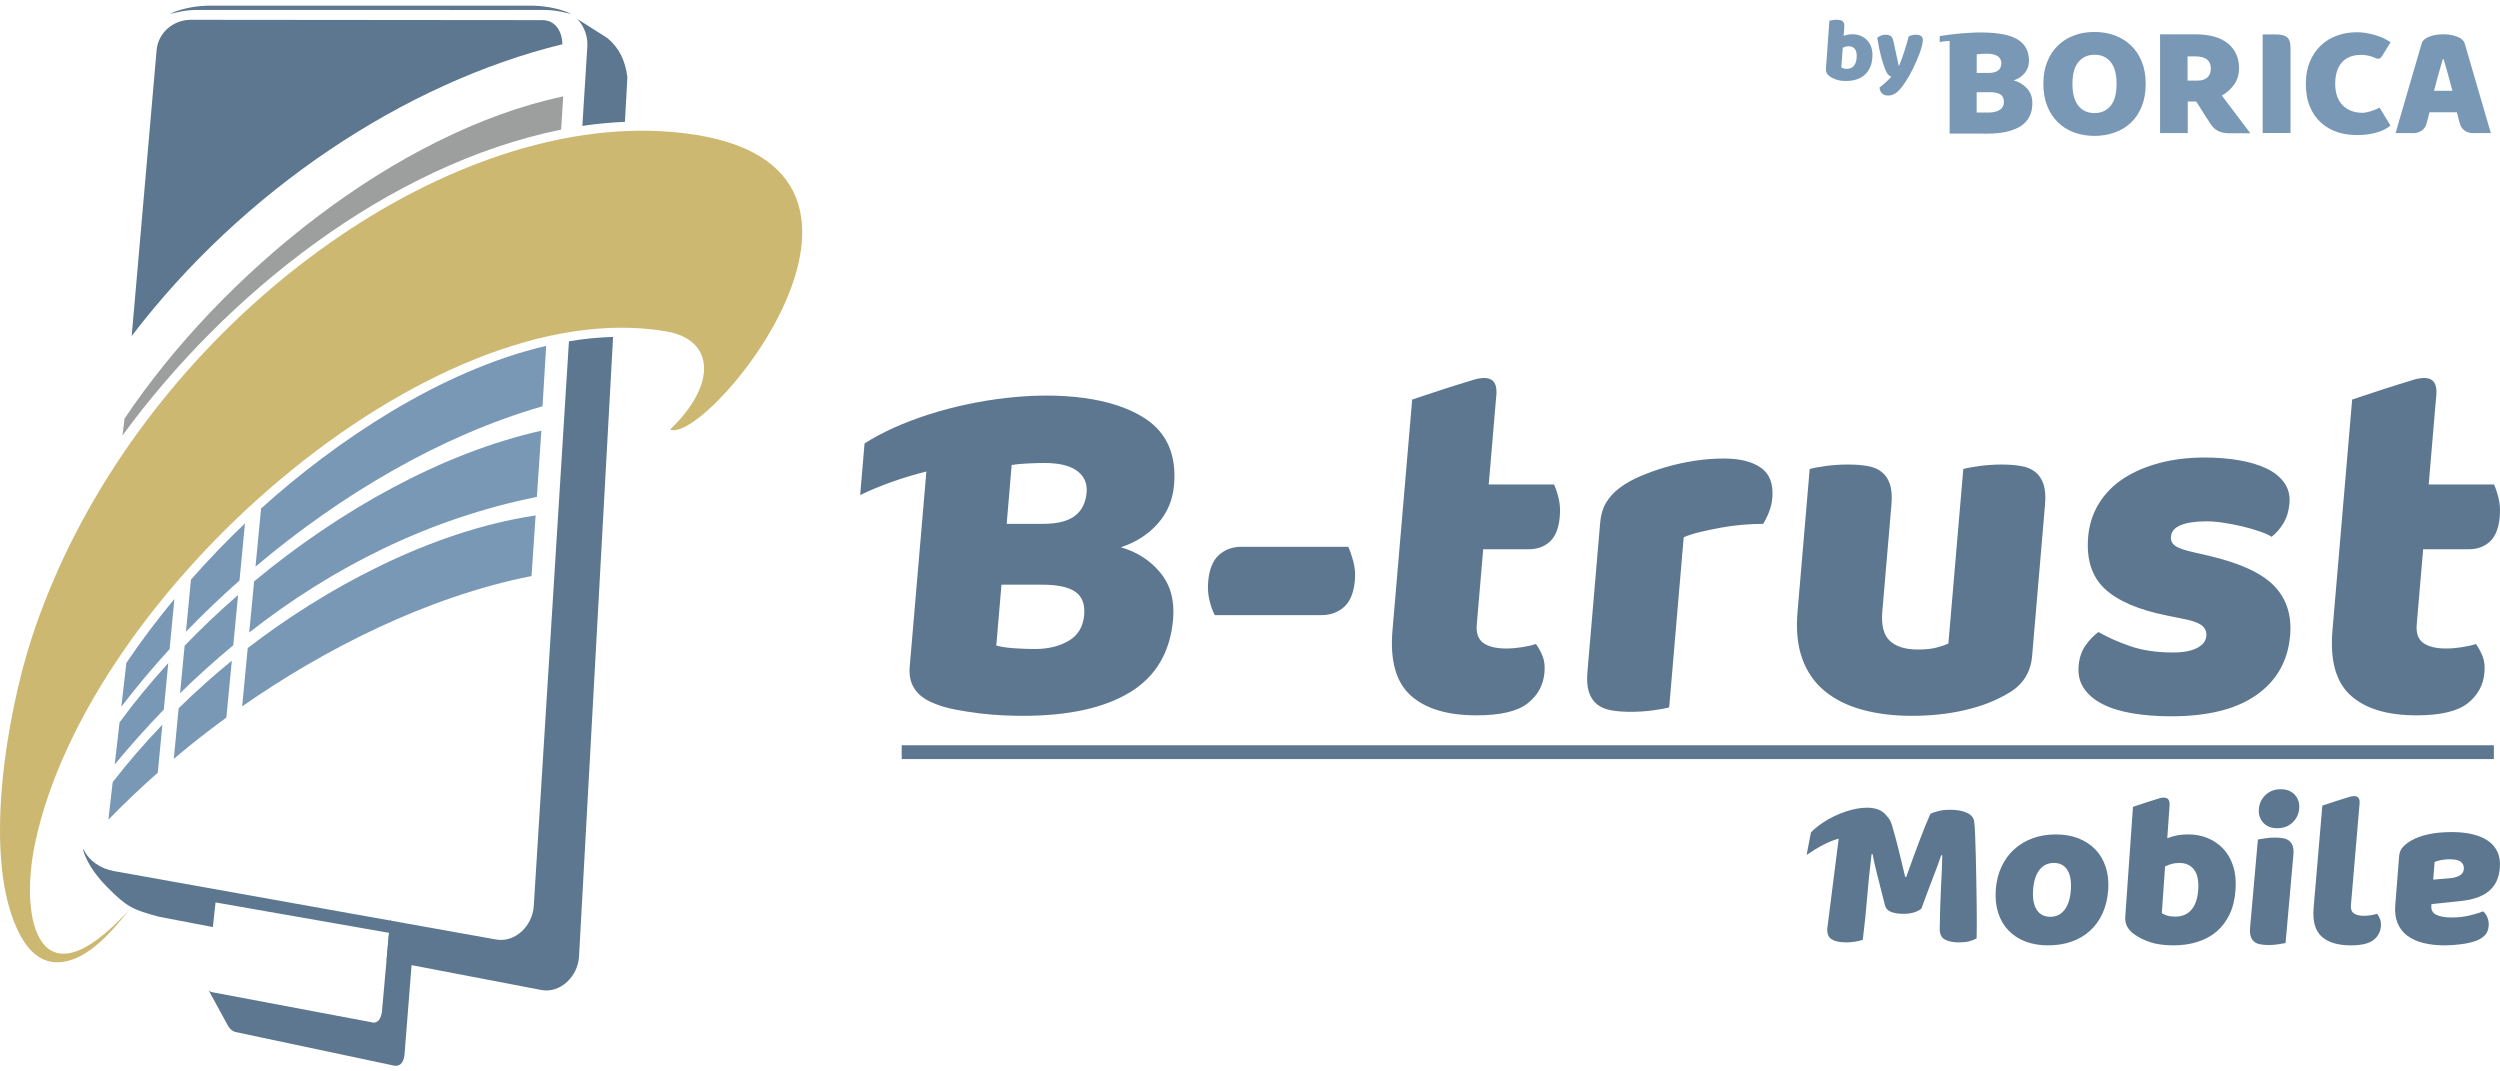 <?xml version="1.0" encoding="utf-8"?>
<!-- Generator: Adobe Illustrator 25.2.1, SVG Export Plug-In . SVG Version: 6.00 Build 0)  -->
<svg version="1.1" id="Layer_1" xmlns="http://www.w3.org/2000/svg" xmlns:xlink="http://www.w3.org/1999/xlink" x="0px" y="0px"
	 width="140px" height="60px" viewBox="0 0 140 60" style="enable-background:new 0 0 140 60;" xml:space="preserve">
<style type="text/css">
	.st0{fill:#5C778F;}
	.st1{fill:#7998B5;}
	.st2{fill:#9D9E9E;}
	.st3{fill-rule:evenodd;clip-rule:evenodd;fill:#CCB870;}
	.st4{fill-rule:evenodd;clip-rule:evenodd;fill:#5C778F;}
	.st5{fill-rule:evenodd;clip-rule:evenodd;fill:#7998B5;}
</style>
<g>
	<path class="st0" d="M34.996,6.823l0.137-2.493c-0.112-0.961-0.494-1.691-1.131-2.206l-1.674-1.062
		c0.379,0.398,0.598,0.959,0.562,1.541L32.612,7.05C33.404,6.934,34.2,6.857,34.996,6.823 M8.908,51.338l3.014,0.577l0.148-1.379
		l9.715,1.702l-0.138,1.541l8.662,1.659c1.078,0.206,2.056-0.772,2.116-1.868l1.908-34.702c-0.819,0.022-1.644,0.106-2.472,0.245
		l-1.97,31.63c-0.068,1.095-1.035,2.061-2.115,1.868L6.38,48.781c-0.765-0.137-1.416-0.592-1.708-1.234l-0.018,0.051
		c0.133,0.488,0.521,1.252,1.359,2.092C7.095,50.775,7.399,50.935,8.908,51.338z"/>
	<path class="st1" d="M13.718,29.312c-1.015,0.967-2.035,2.022-3.025,3.146l-0.279,2.918c0.947-0.981,1.949-1.94,2.998-2.867
		L13.718,29.312z M30.381,22.751l0.205-3.383c-5.912,1.376-11.787,5.334-15.966,9.107l-0.312,3.258
		C19.064,27.713,24.679,24.393,30.381,22.751z M9.423,37.133c-0.997,1.093-1.912,2.207-2.729,3.323l-0.27,2.353
		c0.875-1.059,1.792-2.085,2.749-3.073L9.423,37.133z M13.334,33.318c-1.052,0.915-2.054,1.866-2.995,2.839l-0.255,2.663
		c0.956-0.935,1.949-1.832,2.979-2.683L13.334,33.318z M30.316,24.119c-5.575,1.251-11.289,4.459-16.085,8.437l-0.274,2.863
		c4.667-3.657,10.06-6.375,16.108-7.592L30.316,24.119z M9.093,40.583c-0.974,1.014-1.911,2.091-2.783,3.219l-0.24,2.099
		c0.904-0.925,1.831-1.804,2.765-2.63L9.093,40.583z M12.982,36.997c-0.999,0.815-2.001,1.707-2.978,2.665l-0.271,2.833
		c0.26-0.22,0.521-0.436,0.781-0.648c0.68-0.552,1.402-1.109,2.163-1.663L12.982,36.997z M29.995,28.864
		C24,29.765,18.094,33.039,13.873,36.291l-0.312,3.265c4.558-3.176,10.307-6.129,16.205-7.297L29.995,28.864z M9.766,33.543
		c-0.945,1.138-1.852,2.338-2.69,3.581l-0.281,2.452c0.828-1.085,1.732-2.165,2.703-3.226L9.766,33.543z"/>
	<path class="st0" d="M25.194,0.562l5.081-0.006c0.913-0.014,1.428,0.174,1.714,0.227c-0.422-0.218-1.205-0.44-2.134-0.467h-3.712
		h-0.709H11.644C10.715,0.343,9.932,0.564,9.51,0.782c0.286-0.053,0.801-0.241,1.714-0.227l13.972,0.003L25.194,0.562z"/>
	<path class="st0" d="M13.181,57.791l8.789,1.864c0.366,0.105,0.615-0.067,0.68-0.567l0.402-5.091l-1.202-2.518l-0.068,0.759
		l0.002,0l-0.401,4.477c-0.103,0.506-0.337,0.618-0.641,0.518l-0.977-0.183l-7.738-1.459l-0.139-0.026
		c-0.095-0.017-0.167-0.06-0.217-0.13l1.123,2.057C12.947,57.707,13.064,57.75,13.181,57.791"/>
	<path class="st2" d="M31.424,7.257l0.117-1.863c-9.402,2.018-19.13,9.937-24.565,18.044l-0.118,0.95
		C12.66,16.445,21.753,9.229,31.424,7.257"/>
	<path class="st3" d="M7.192,50.992c-4.957,5.432-6.15,0.609-5.228-3.773C4.911,33.22,24.065,16.276,37.324,18.56
		c2.653,0.456,2.881,2.924,0.201,5.496c2.18,0.911,15.858-15.874-0.609-16.714C24.695,6.762,9.72,17.476,3.257,31.897
		c-0.551,1.23-1.041,2.487-1.461,3.766c-1.394,4.24-2.894,12.63-0.639,16.752c0.613,1.121,1.552,1.831,2.977,1.29
		C4.996,53.379,6.006,52.544,7.192,50.992"/>
	<path class="st0" d="M30.369,1.127L10.687,1.109C9.72,1.108,8.857,1.815,8.77,2.812L7.375,18.817
		C13.606,10.638,22.681,4.63,31.494,2.478C31.48,1.729,31.082,1.127,30.369,1.127"/>
	<rect x="50.494" y="41.735" class="st4" width="89.162" height="0.773"/>
	<path class="st5" d="M116.057,4.695c0,0.549,0.112,0.959,0.335,1.231c0.223,0.271,0.522,0.407,0.896,0.407
		c0.38,0,0.682-0.136,0.906-0.407c0.223-0.272,0.334-0.682,0.334-1.231c0-0.543-0.11-0.951-0.33-1.223
		c-0.221-0.271-0.52-0.407-0.901-0.407c-0.374,0-0.674,0.134-0.901,0.403C116.17,3.736,116.057,4.145,116.057,4.695 M123.075,4.513
		c0.226,0,0.404-0.058,0.535-0.173c0.131-0.114,0.196-0.283,0.196-0.506c0-0.223-0.073-0.392-0.218-0.507
		c-0.145-0.114-0.376-0.171-0.691-0.171l-0.393,0.002v1.356H123.075z M122.514,5.684V7.45l-1.551,0.004V1.924l1.944-0.003
		c0.82,0,1.438,0.17,1.855,0.512c0.416,0.34,0.624,0.802,0.624,1.383c0,0.364-0.095,0.676-0.285,0.934
		c-0.19,0.259-0.416,0.458-0.678,0.6l1.597,2.113l-1.138,0.002c-0.53,0-0.857-0.148-1.124-0.569l-0.77-1.211H122.514z
		 M126.709,7.447V1.926l0.723,0.002c0.137,0,0.257,0.01,0.36,0.031c0.104,0.021,0.192,0.058,0.263,0.111
		c0.072,0.054,0.125,0.128,0.16,0.223c0.036,0.095,0.054,0.22,0.054,0.374v4.78H126.709z M110.694,4.085h0.65
		c0.256,0,0.441-0.047,0.557-0.141c0.116-0.094,0.173-0.232,0.173-0.415c0-0.159-0.067-0.285-0.2-0.38
		c-0.134-0.094-0.334-0.141-0.601-0.141c-0.089,0-0.191,0.003-0.307,0.009c-0.116,0.006-0.206,0.015-0.271,0.027V4.085z
		 M108.623,2.351c0.244-0.04,0.38-0.054,0.557-0.06V7.48l2.093,0.004c0.819,0,1.448-0.14,1.884-0.419
		c0.437-0.28,0.655-0.711,0.655-1.293c0-0.33-0.1-0.603-0.299-0.82c-0.199-0.218-0.446-0.368-0.744-0.451
		c0.261-0.088,0.469-0.227,0.623-0.419c0.155-0.191,0.232-0.419,0.232-0.684c0-0.53-0.211-0.911-0.614-1.174
		c-0.865-0.564-2.87-0.447-4.387-0.204V2.351z M110.694,6.301h0.695c0.237,0,0.435-0.049,0.592-0.146
		c0.158-0.097,0.237-0.249,0.237-0.455c0-0.194-0.066-0.332-0.197-0.415c-0.13-0.083-0.329-0.123-0.596-0.123h-0.731V6.301z
		 M136.857,5.085h-0.073h-0.48c0.083-0.321,0.168-0.635,0.254-0.941c0.086-0.306,0.165-0.581,0.236-0.825h0.052
		c0.071,0.244,0.15,0.518,0.236,0.825s0.171,0.62,0.254,0.941H136.857z M136.857,1.919c-0.006,0-0.012,0-0.018,0h-0.019h-0.019
		c-0.006,0-0.012,0-0.018,0V1.92c-0.275,0.005-0.519,0.048-0.734,0.128c-0.228,0.087-0.386,0.218-0.441,0.406l-1.457,4.997
		l0.975,0.003c0.316,0.013,0.663-0.152,0.767-0.551l0.16-0.615h0.73h0.073h0.729l0.16,0.615c0.104,0.399,0.451,0.564,0.767,0.551
		l0.975-0.003l-1.457-4.997c-0.055-0.188-0.213-0.32-0.441-0.406C137.375,1.968,137.131,1.925,136.857,1.919L136.857,1.919z
		 M132.224,3.073c-0.469,0-0.828,0.141-1.078,0.422c-0.249,0.282-0.374,0.681-0.374,1.195c0,0.521,0.138,0.923,0.415,1.204
		c0.277,0.281,0.651,0.423,1.119,0.423c0.25,0,0.766-0.168,0.945-0.298l0.616,1.01c-0.669,0.582-2.084,0.652-2.931,0.384
		c-0.359-0.114-0.673-0.29-0.94-0.526c-0.269-0.237-0.48-0.536-0.636-0.899c-0.155-0.362-0.233-0.795-0.233-1.299
		c0-0.467,0.075-0.879,0.225-1.235c0.148-0.356,0.352-0.658,0.611-0.903c0.259-0.246,0.561-0.431,0.909-0.557
		c0.347-0.126,0.718-0.189,1.114-0.189c0.575,0,1.386,0.199,1.886,0.563l-0.502,0.813c-0.078,0.091-0.166,0.158-0.351,0.069
		C132.774,3.137,132.523,3.073,132.224,3.073z M114.428,4.695c0-0.47,0.074-0.887,0.222-1.25c0.148-0.362,0.35-0.666,0.607-0.909
		c0.256-0.245,0.558-0.43,0.905-0.557c0.347-0.127,0.723-0.19,1.127-0.19s0.78,0.063,1.128,0.19c0.346,0.127,0.65,0.312,0.909,0.557
		c0.26,0.244,0.463,0.548,0.611,0.909c0.148,0.363,0.222,0.78,0.222,1.25c0,0.471-0.073,0.888-0.218,1.254
		c-0.145,0.365-0.345,0.67-0.602,0.914c-0.256,0.244-0.559,0.43-0.91,0.557c-0.35,0.126-0.73,0.19-1.141,0.19
		c-0.41,0-0.79-0.065-1.14-0.195c-0.351-0.13-0.652-0.318-0.905-0.566c-0.254-0.247-0.453-0.552-0.598-0.914
		C114.5,5.573,114.428,5.159,114.428,4.695z"/>
	<path class="st5" d="M105.549,3.826c-0.031-0.085-0.064-0.179-0.098-0.283c-0.035-0.104-0.07-0.225-0.106-0.359
		c-0.036-0.136-0.072-0.29-0.109-0.463c-0.037-0.174-0.074-0.374-0.111-0.6c0.051-0.048,0.116-0.089,0.199-0.124
		c0.082-0.035,0.17-0.053,0.264-0.053c0.118,0,0.214,0.025,0.288,0.073c0.074,0.049,0.125,0.141,0.153,0.276l0.3,1.392h0.02
		c0.049-0.114,0.097-0.24,0.146-0.375c0.048-0.134,0.096-0.273,0.143-0.417c0.048-0.143,0.093-0.287,0.134-0.431
		c0.043-0.143,0.08-0.284,0.114-0.422c0.126-0.064,0.262-0.097,0.407-0.097c0.118,0,0.214,0.025,0.288,0.076
		c0.074,0.051,0.106,0.138,0.097,0.263c-0.006,0.091-0.026,0.196-0.058,0.316c-0.032,0.12-0.072,0.248-0.121,0.382
		c-0.049,0.135-0.104,0.274-0.167,0.418c-0.063,0.144-0.128,0.284-0.195,0.423c-0.067,0.138-0.136,0.269-0.205,0.392
		c-0.069,0.123-0.136,0.234-0.201,0.332c-0.106,0.166-0.203,0.3-0.292,0.405c-0.088,0.105-0.172,0.187-0.251,0.246
		c-0.078,0.059-0.155,0.1-0.231,0.121c-0.076,0.022-0.154,0.033-0.235,0.033c-0.142,0-0.253-0.041-0.335-0.126
		c-0.082-0.084-0.126-0.194-0.133-0.329c0.114-0.085,0.228-0.178,0.344-0.281c0.115-0.103,0.221-0.209,0.316-0.317
		c-0.056-0.017-0.115-0.057-0.176-0.119C105.678,4.116,105.614,3.998,105.549,3.826 M103.436,3.856c0.155,0,0.28-0.053,0.374-0.16
		c0.094-0.106,0.148-0.264,0.163-0.473c0.015-0.213-0.017-0.37-0.097-0.476c-0.081-0.105-0.195-0.156-0.343-0.156
		c-0.068,0-0.126,0.007-0.176,0.02c-0.049,0.013-0.104,0.033-0.163,0.061l-0.079,1.103c0.035,0.024,0.078,0.043,0.13,0.059
		C103.295,3.849,103.359,3.856,103.436,3.856z M102.446,1.159c0.034-0.01,0.089-0.021,0.164-0.033
		c0.075-0.012,0.152-0.018,0.229-0.018c0.074,0,0.14,0.005,0.198,0.016c0.059,0.01,0.107,0.03,0.145,0.06
		c0.038,0.031,0.066,0.072,0.082,0.124c0.016,0.053,0.022,0.121,0.016,0.206l-0.036,0.496c0.087-0.033,0.168-0.057,0.245-0.071
		c0.077-0.014,0.161-0.02,0.252-0.02c0.162,0,0.313,0.029,0.455,0.086c0.141,0.057,0.263,0.14,0.366,0.25
		c0.103,0.11,0.182,0.246,0.234,0.407c0.052,0.162,0.071,0.349,0.056,0.562c-0.015,0.22-0.062,0.411-0.14,0.575
		c-0.077,0.163-0.179,0.299-0.305,0.408c-0.126,0.108-0.276,0.19-0.45,0.245c-0.174,0.056-0.364,0.083-0.57,0.083
		c-0.223,0-0.41-0.026-0.561-0.078c-0.152-0.052-0.278-0.117-0.381-0.195c-0.14-0.105-0.205-0.24-0.193-0.405L102.446,1.159z"/>
	<path class="st4" d="M128.247,35.59c-0.12,1.415-0.746,2.522-1.875,3.322c-1.129,0.801-2.727,1.201-4.793,1.201
		c-0.782,0-1.503-0.055-2.164-0.167c-0.661-0.112-1.219-0.284-1.673-0.517c-0.455-0.233-0.803-0.526-1.042-0.88
		c-0.24-0.354-0.339-0.773-0.298-1.257c0.038-0.447,0.163-0.824,0.376-1.131c0.213-0.307,0.458-0.563,0.736-0.768
		c0.515,0.298,1.111,0.563,1.789,0.796c0.679,0.233,1.474,0.35,2.386,0.35c0.577,0,1.026-0.085,1.348-0.252
		c0.321-0.167,0.494-0.39,0.518-0.669c0.022-0.261-0.072-0.466-0.282-0.615c-0.211-0.149-0.573-0.27-1.086-0.363l-0.824-0.168
		c-1.592-0.316-2.755-0.814-3.488-1.494c-0.733-0.68-1.046-1.652-0.938-2.918c0.059-0.689,0.261-1.313,0.606-1.871
		c0.346-0.559,0.804-1.024,1.376-1.396c0.572-0.372,1.243-0.661,2.014-0.866c0.772-0.205,1.613-0.307,2.526-0.307
		c0.688,0,1.331,0.051,1.927,0.154c0.596,0.102,1.109,0.256,1.538,0.46c0.429,0.205,0.76,0.471,0.993,0.796
		c0.233,0.326,0.331,0.712,0.292,1.159c-0.036,0.428-0.147,0.796-0.331,1.103c-0.185,0.307-0.407,0.563-0.666,0.768
		c-0.141-0.093-0.356-0.191-0.645-0.293c-0.29-0.102-0.607-0.195-0.954-0.279c-0.346-0.084-0.699-0.153-1.057-0.209
		c-0.358-0.056-0.686-0.085-0.984-0.085c-0.614,0-1.095,0.07-1.442,0.21c-0.347,0.14-0.533,0.358-0.559,0.656
		c-0.017,0.204,0.061,0.373,0.236,0.502c0.175,0.13,0.518,0.251,1.03,0.363l0.849,0.195c1.752,0.41,2.975,0.973,3.668,1.69
		C128.046,33.529,128.344,34.455,128.247,35.59 M101.342,26.264c0.191-0.056,0.489-0.112,0.894-0.167
		c0.405-0.056,0.821-0.084,1.25-0.084c0.41,0,0.775,0.028,1.096,0.084c0.321,0.056,0.586,0.167,0.796,0.335
		c0.209,0.168,0.362,0.396,0.458,0.684c0.096,0.289,0.125,0.666,0.085,1.131l-0.512,6.004c-0.065,0.763,0.075,1.307,0.419,1.634
		c0.345,0.325,0.87,0.488,1.578,0.488c0.428,0,0.78-0.038,1.057-0.112c0.276-0.074,0.492-0.148,0.647-0.223l0.834-9.773
		c0.191-0.056,0.489-0.112,0.894-0.167c0.405-0.056,0.822-0.084,1.249-0.084c0.41,0,0.775,0.028,1.096,0.084
		c0.321,0.056,0.586,0.167,0.796,0.335c0.209,0.168,0.362,0.396,0.458,0.684c0.096,0.289,0.125,0.666,0.085,1.131l-0.724,8.489
		c-0.079,0.93-0.53,1.629-1.351,2.094c-0.687,0.41-1.491,0.721-2.412,0.935c-0.921,0.215-1.912,0.321-2.974,0.321
		c-1.005,0-1.922-0.112-2.75-0.335c-0.828-0.223-1.529-0.567-2.103-1.033c-0.575-0.465-0.998-1.066-1.271-1.801
		c-0.272-0.735-0.364-1.624-0.275-2.666L101.342,26.264z M93.474,39.612c-0.191,0.055-0.489,0.111-0.894,0.167
		c-0.405,0.055-0.822,0.084-1.25,0.084c-0.409,0-0.774-0.028-1.095-0.084c-0.321-0.056-0.586-0.167-0.796-0.335
		c-0.208-0.167-0.362-0.396-0.458-0.684c-0.097-0.288-0.125-0.666-0.085-1.131l0.715-8.378c0.036-0.428,0.147-0.796,0.331-1.103
		c0.185-0.307,0.436-0.582,0.755-0.823c0.318-0.242,0.705-0.461,1.159-0.656c0.454-0.195,0.939-0.368,1.454-0.517
		c0.516-0.149,1.047-0.265,1.594-0.349c0.547-0.084,1.09-0.126,1.63-0.126c0.894,0,1.586,0.172,2.078,0.516
		c0.492,0.345,0.705,0.908,0.638,1.69c-0.022,0.261-0.081,0.517-0.177,0.768c-0.096,0.252-0.209,0.48-0.338,0.685
		c-0.391,0-0.793,0.018-1.205,0.055c-0.413,0.037-0.818,0.093-1.215,0.168c-0.398,0.075-0.772,0.153-1.124,0.237
		c-0.351,0.084-0.653,0.181-0.904,0.293L93.474,39.612z M82.699,34.976c-0.041,0.484,0.083,0.828,0.372,1.033
		c0.29,0.205,0.714,0.307,1.273,0.307c0.279,0,0.569-0.023,0.871-0.07c0.302-0.046,0.567-0.107,0.797-0.181
		c0.15,0.205,0.275,0.433,0.375,0.684c0.1,0.252,0.134,0.554,0.104,0.908c-0.06,0.707-0.375,1.284-0.944,1.731
		c-0.569,0.447-1.523,0.671-2.864,0.671c-1.638,0-2.867-0.373-3.688-1.117c-0.82-0.744-1.16-1.954-1.017-3.63l1.104-12.937
		c1.179-0.401,2.363-0.783,3.555-1.142c0.987-0.237,1.251,0.187,1.144,1.052l-0.252,2.959c-0.002,0.033-0.005,0.066-0.008,0.099
		l-0.153,1.788h3.658c0.094,0.205,0.18,0.461,0.256,0.768c0.076,0.307,0.099,0.647,0.067,1.019c-0.056,0.652-0.24,1.122-0.554,1.41
		c-0.313,0.288-0.711,0.432-1.195,0.432h-2.541L82.699,34.976z M68.028,34.445c-0.113-0.205-0.211-0.475-0.294-0.81
		c-0.083-0.335-0.109-0.689-0.077-1.061c0.059-0.689,0.26-1.187,0.602-1.494c0.343-0.307,0.765-0.461,1.268-0.461h5.976
		c0.095,0.205,0.187,0.474,0.28,0.81c0.092,0.335,0.122,0.689,0.091,1.062c-0.059,0.688-0.259,1.186-0.602,1.494
		c-0.343,0.307-0.766,0.461-1.268,0.461H68.028z M56.374,29.335h2.038c0.801,0,1.395-0.149,1.783-0.447
		c0.389-0.298,0.607-0.736,0.656-1.313c0.043-0.503-0.132-0.903-0.526-1.201c-0.394-0.298-1.009-0.447-1.847-0.447
		c-0.28,0-0.601,0.009-0.966,0.028c-0.365,0.019-0.651,0.046-0.859,0.084L56.374,29.335z M48.415,24.832l-0.246,2.892
		c1.115-0.544,2.412-0.993,3.708-1.321l-0.934,10.946c-0.083,0.969,0.372,1.648,1.362,2.039c0.36,0.15,0.76,0.266,1.199,0.349
		c0.44,0.084,0.886,0.153,1.337,0.21c0.451,0.056,0.89,0.093,1.317,0.112c0.427,0.018,0.798,0.028,1.115,0.028
		c2.569,0,4.575-0.442,6.019-1.327c1.444-0.885,2.244-2.248,2.402-4.091c0.089-1.042-0.149-1.908-0.714-2.597
		c-0.565-0.689-1.302-1.164-2.211-1.424c0.843-0.28,1.533-0.721,2.068-1.326c0.535-0.605,0.839-1.327,0.91-2.164
		c0.143-1.675-0.394-2.913-1.61-3.714C60.459,21.023,52.363,22.303,48.415,24.832z M55.792,36.149
		c0.254,0.074,0.585,0.125,0.992,0.153c0.408,0.028,0.797,0.042,1.17,0.042c0.745,0,1.376-0.154,1.896-0.461
		c0.52-0.307,0.807-0.786,0.863-1.438c0.052-0.615-0.115-1.051-0.503-1.312c-0.387-0.261-0.999-0.391-1.837-0.391h-2.29
		L55.792,36.149z M135.336,34.976c-0.041,0.484,0.083,0.828,0.373,1.033c0.29,0.205,0.714,0.307,1.272,0.307
		c0.28,0,0.57-0.023,0.872-0.07c0.302-0.046,0.567-0.107,0.798-0.181c0.15,0.205,0.275,0.433,0.374,0.684
		c0.1,0.252,0.134,0.554,0.104,0.908c-0.06,0.707-0.374,1.284-0.943,1.731c-0.568,0.447-1.523,0.671-2.863,0.671
		c-1.639,0-2.868-0.373-3.689-1.117c-0.821-0.744-1.16-1.954-1.017-3.63l1.104-12.937c1.179-0.401,2.363-0.783,3.555-1.142
		c0.987-0.237,1.251,0.187,1.143,1.052l-0.252,2.959c-0.002,0.033-0.004,0.066-0.008,0.099l-0.152,1.788h3.658
		c0.094,0.205,0.18,0.461,0.256,0.768c0.076,0.307,0.098,0.647,0.066,1.019c-0.055,0.652-0.24,1.122-0.553,1.41
		c-0.313,0.288-0.712,0.432-1.196,0.432h-2.541L135.336,34.976z"/>
	<path class="st4" d="M121.492,45.146l-0.125,1.796c0.206-0.08,0.4-0.136,0.582-0.168c0.182-0.032,0.382-0.047,0.598-0.047
		c0.384,0,0.744,0.068,1.079,0.204c0.335,0.136,0.625,0.335,0.872,0.595c0.246,0.26,0.432,0.583,0.557,0.967
		c0.125,0.385,0.17,0.829,0.135,1.334c-0.036,0.521-0.146,0.976-0.329,1.364c-0.184,0.389-0.424,0.711-0.723,0.968
		c-0.298,0.256-0.654,0.45-1.068,0.583c-0.414,0.132-0.866,0.198-1.354,0.198c-0.529,0-0.973-0.062-1.333-0.187
		c-0.36-0.124-0.661-0.28-0.906-0.463c-0.334-0.25-0.489-0.568-0.462-0.961l0.431-6.145c0.504-0.173,1.011-0.336,1.522-0.492
		C121.392,44.591,121.534,44.774,121.492,45.146 M118.06,49.827c-0.035,0.497-0.142,0.94-0.321,1.328
		c-0.179,0.389-0.416,0.715-0.711,0.98c-0.295,0.264-0.639,0.464-1.034,0.601c-0.394,0.136-0.827,0.204-1.3,0.204
		c-0.473,0-0.896-0.073-1.27-0.216c-0.375-0.145-0.691-0.351-0.949-0.619c-0.258-0.268-0.449-0.595-0.574-0.979
		c-0.126-0.385-0.171-0.817-0.138-1.298c0.033-0.473,0.139-0.902,0.319-1.286c0.179-0.384,0.416-0.711,0.711-0.979
		c0.296-0.268,0.64-0.475,1.034-0.619c0.395-0.144,0.829-0.216,1.301-0.216c0.472,0,0.896,0.074,1.27,0.221
		c0.374,0.15,0.691,0.358,0.948,0.626c0.258,0.268,0.449,0.594,0.574,0.979C118.046,48.938,118.092,49.363,118.06,49.827z
		 M113.854,49.827c-0.035,0.489,0.033,0.863,0.204,1.124c0.17,0.26,0.423,0.39,0.759,0.39c0.337,0,0.604-0.132,0.803-0.397
		c0.199-0.265,0.315-0.637,0.349-1.118c0.033-0.481-0.032-0.851-0.199-1.111c-0.166-0.26-0.417-0.391-0.754-0.391
		c-0.336,0-0.606,0.13-0.808,0.391C114.005,48.976,113.888,49.346,113.854,49.827z M107.598,50.885
		c-0.11,0.089-0.249,0.159-0.418,0.211c-0.167,0.052-0.36,0.078-0.576,0.078c-0.288,0-0.524-0.036-0.707-0.108
		c-0.183-0.073-0.297-0.196-0.34-0.372c-0.175-0.705-0.32-1.276-0.434-1.713c-0.114-0.437-0.199-0.819-0.256-1.148h-0.06
		c-0.057,0.473-0.105,0.903-0.144,1.292c-0.04,0.388-0.074,0.767-0.104,1.136c-0.03,0.369-0.064,0.741-0.102,1.118
		c-0.039,0.376-0.086,0.793-0.142,1.25c-0.107,0.04-0.246,0.074-0.416,0.102c-0.17,0.028-0.339,0.043-0.508,0.043
		c-0.352,0-0.622-0.056-0.811-0.169c-0.188-0.112-0.273-0.316-0.252-0.612l0.638-5.03c-0.559,0.15-1.171,0.485-1.795,0.912
		l0.24-1.259c1.054-1.101,3.528-1.95,4.245-0.922c0.128,0.126,0.224,0.291,0.287,0.494c0.059,0.192,0.121,0.412,0.188,0.661
		c0.067,0.248,0.132,0.504,0.199,0.769c0.065,0.264,0.129,0.526,0.191,0.786c0.062,0.261,0.118,0.495,0.167,0.704h0.061
		c0.239-0.673,0.477-1.324,0.713-1.952c0.236-0.63,0.449-1.156,0.639-1.581c0.124-0.064,0.283-0.118,0.474-0.162
		c0.192-0.045,0.404-0.066,0.636-0.066c0.392,0,0.709,0.058,0.949,0.175c0.24,0.116,0.373,0.282,0.397,0.498
		c0.021,0.16,0.038,0.406,0.05,0.739c0.013,0.333,0.026,0.708,0.036,1.124c0.01,0.416,0.02,0.857,0.028,1.321
		c0.008,0.465,0.015,0.912,0.021,1.34c0.006,0.429,0.008,0.821,0.008,1.178c-0.002,0.357-0.004,0.631-0.01,0.823
		c-0.141,0.081-0.288,0.139-0.439,0.175c-0.151,0.036-0.342,0.054-0.575,0.054c-0.304,0-0.557-0.052-0.758-0.157
		c-0.202-0.104-0.299-0.308-0.294-0.613c0.013-0.873,0.038-1.658,0.074-2.355c0.038-0.697,0.06-1.282,0.069-1.754h-0.06
		c-0.103,0.312-0.246,0.705-0.431,1.177C108.093,49.544,107.866,50.148,107.598,50.885z M121.829,51.33
		c0.369,0,0.664-0.126,0.886-0.378c0.222-0.252,0.351-0.627,0.385-1.124c0.035-0.505-0.043-0.881-0.234-1.13
		c-0.191-0.248-0.463-0.372-0.815-0.372c-0.16,0-0.299,0.016-0.418,0.048c-0.119,0.032-0.248,0.08-0.388,0.144l-0.183,2.62
		c0.085,0.056,0.187,0.102,0.309,0.138C121.492,51.312,121.645,51.33,121.829,51.33z M126.498,45.288
		c0.028-0.307,0.153-0.566,0.378-0.776c0.225-0.21,0.508-0.315,0.847-0.315c0.34,0,0.603,0.105,0.791,0.315
		c0.188,0.21,0.268,0.469,0.24,0.776c-0.027,0.308-0.153,0.566-0.378,0.777c-0.225,0.211-0.507,0.315-0.847,0.315
		c-0.34,0-0.604-0.105-0.792-0.315C126.55,45.855,126.471,45.597,126.498,45.288z M136.901,52.94c-0.441,0-0.841-0.045-1.198-0.135
		c-0.357-0.09-0.656-0.228-0.9-0.411c-0.243-0.184-0.423-0.417-0.539-0.699c-0.117-0.283-0.16-0.616-0.13-1l0.217-2.749
		c0.017-0.213,0.09-0.386,0.219-0.521c0.129-0.135,0.28-0.252,0.451-0.35c0.557-0.318,1.318-0.479,2.283-0.479
		c0.433,0,0.821,0.041,1.162,0.123c0.341,0.083,0.63,0.205,0.867,0.368c0.236,0.163,0.412,0.372,0.527,0.625
		c0.115,0.254,0.159,0.549,0.132,0.884c-0.044,0.564-0.246,0.998-0.606,1.3c-0.358,0.303-0.893,0.491-1.603,0.564l-1.621,0.172
		l-0.007,0.086c-0.019,0.237,0.072,0.407,0.273,0.509c0.201,0.103,0.497,0.153,0.89,0.153c0.311,0,0.616-0.033,0.915-0.098
		c0.299-0.066,0.571-0.147,0.817-0.246c0.1,0.074,0.181,0.187,0.243,0.338c0.062,0.151,0.086,0.309,0.073,0.473
		c-0.017,0.213-0.081,0.382-0.193,0.508c-0.113,0.127-0.278,0.236-0.498,0.326c-0.244,0.09-0.53,0.155-0.856,0.196
		C137.494,52.919,137.188,52.94,136.901,52.94z M137.184,48.118c-0.138,0-0.293,0.014-0.463,0.043
		c-0.17,0.028-0.298,0.067-0.383,0.116l-0.078,0.982l0.89-0.074c0.23-0.016,0.422-0.066,0.576-0.147
		c0.154-0.082,0.237-0.205,0.25-0.368c0.013-0.164-0.04-0.297-0.158-0.399C137.698,48.169,137.487,48.118,137.184,48.118z
		 M131.652,50.69c-0.018,0.215,0.037,0.367,0.165,0.458c0.128,0.091,0.316,0.136,0.563,0.136c0.123,0,0.252-0.011,0.385-0.031
		c0.133-0.021,0.251-0.048,0.353-0.08c0.067,0.091,0.122,0.191,0.166,0.302c0.043,0.112,0.059,0.246,0.046,0.402
		c-0.027,0.313-0.166,0.568-0.418,0.766c-0.252,0.198-0.674,0.297-1.268,0.297c-0.724,0-1.268-0.165-1.632-0.494
		c-0.363-0.329-0.513-0.865-0.449-1.606l0.488-5.725c0.522-0.178,1.046-0.346,1.573-0.505c0.437-0.104,0.554,0.082,0.506,0.465
		l-0.112,1.31c-0.001,0.014-0.002,0.03-0.003,0.044l-0.068,0.791l-0.137,1.606L131.652,50.69z M127.991,52.811
		c-0.089,0.016-0.224,0.039-0.399,0.067c-0.177,0.029-0.354,0.043-0.532,0.043c-0.177,0-0.336-0.012-0.476-0.037
		c-0.14-0.024-0.254-0.073-0.345-0.145c-0.091-0.073-0.156-0.173-0.198-0.298c-0.042-0.126-0.053-0.29-0.036-0.491l0.437-4.938
		c0.09-0.017,0.225-0.039,0.401-0.067c0.176-0.028,0.353-0.041,0.531-0.041s0.336,0.011,0.476,0.036
		c0.14,0.024,0.254,0.073,0.345,0.145c0.091,0.073,0.157,0.172,0.199,0.297c0.041,0.125,0.053,0.29,0.035,0.492L127.991,52.811z"/>
</g>
</svg>
